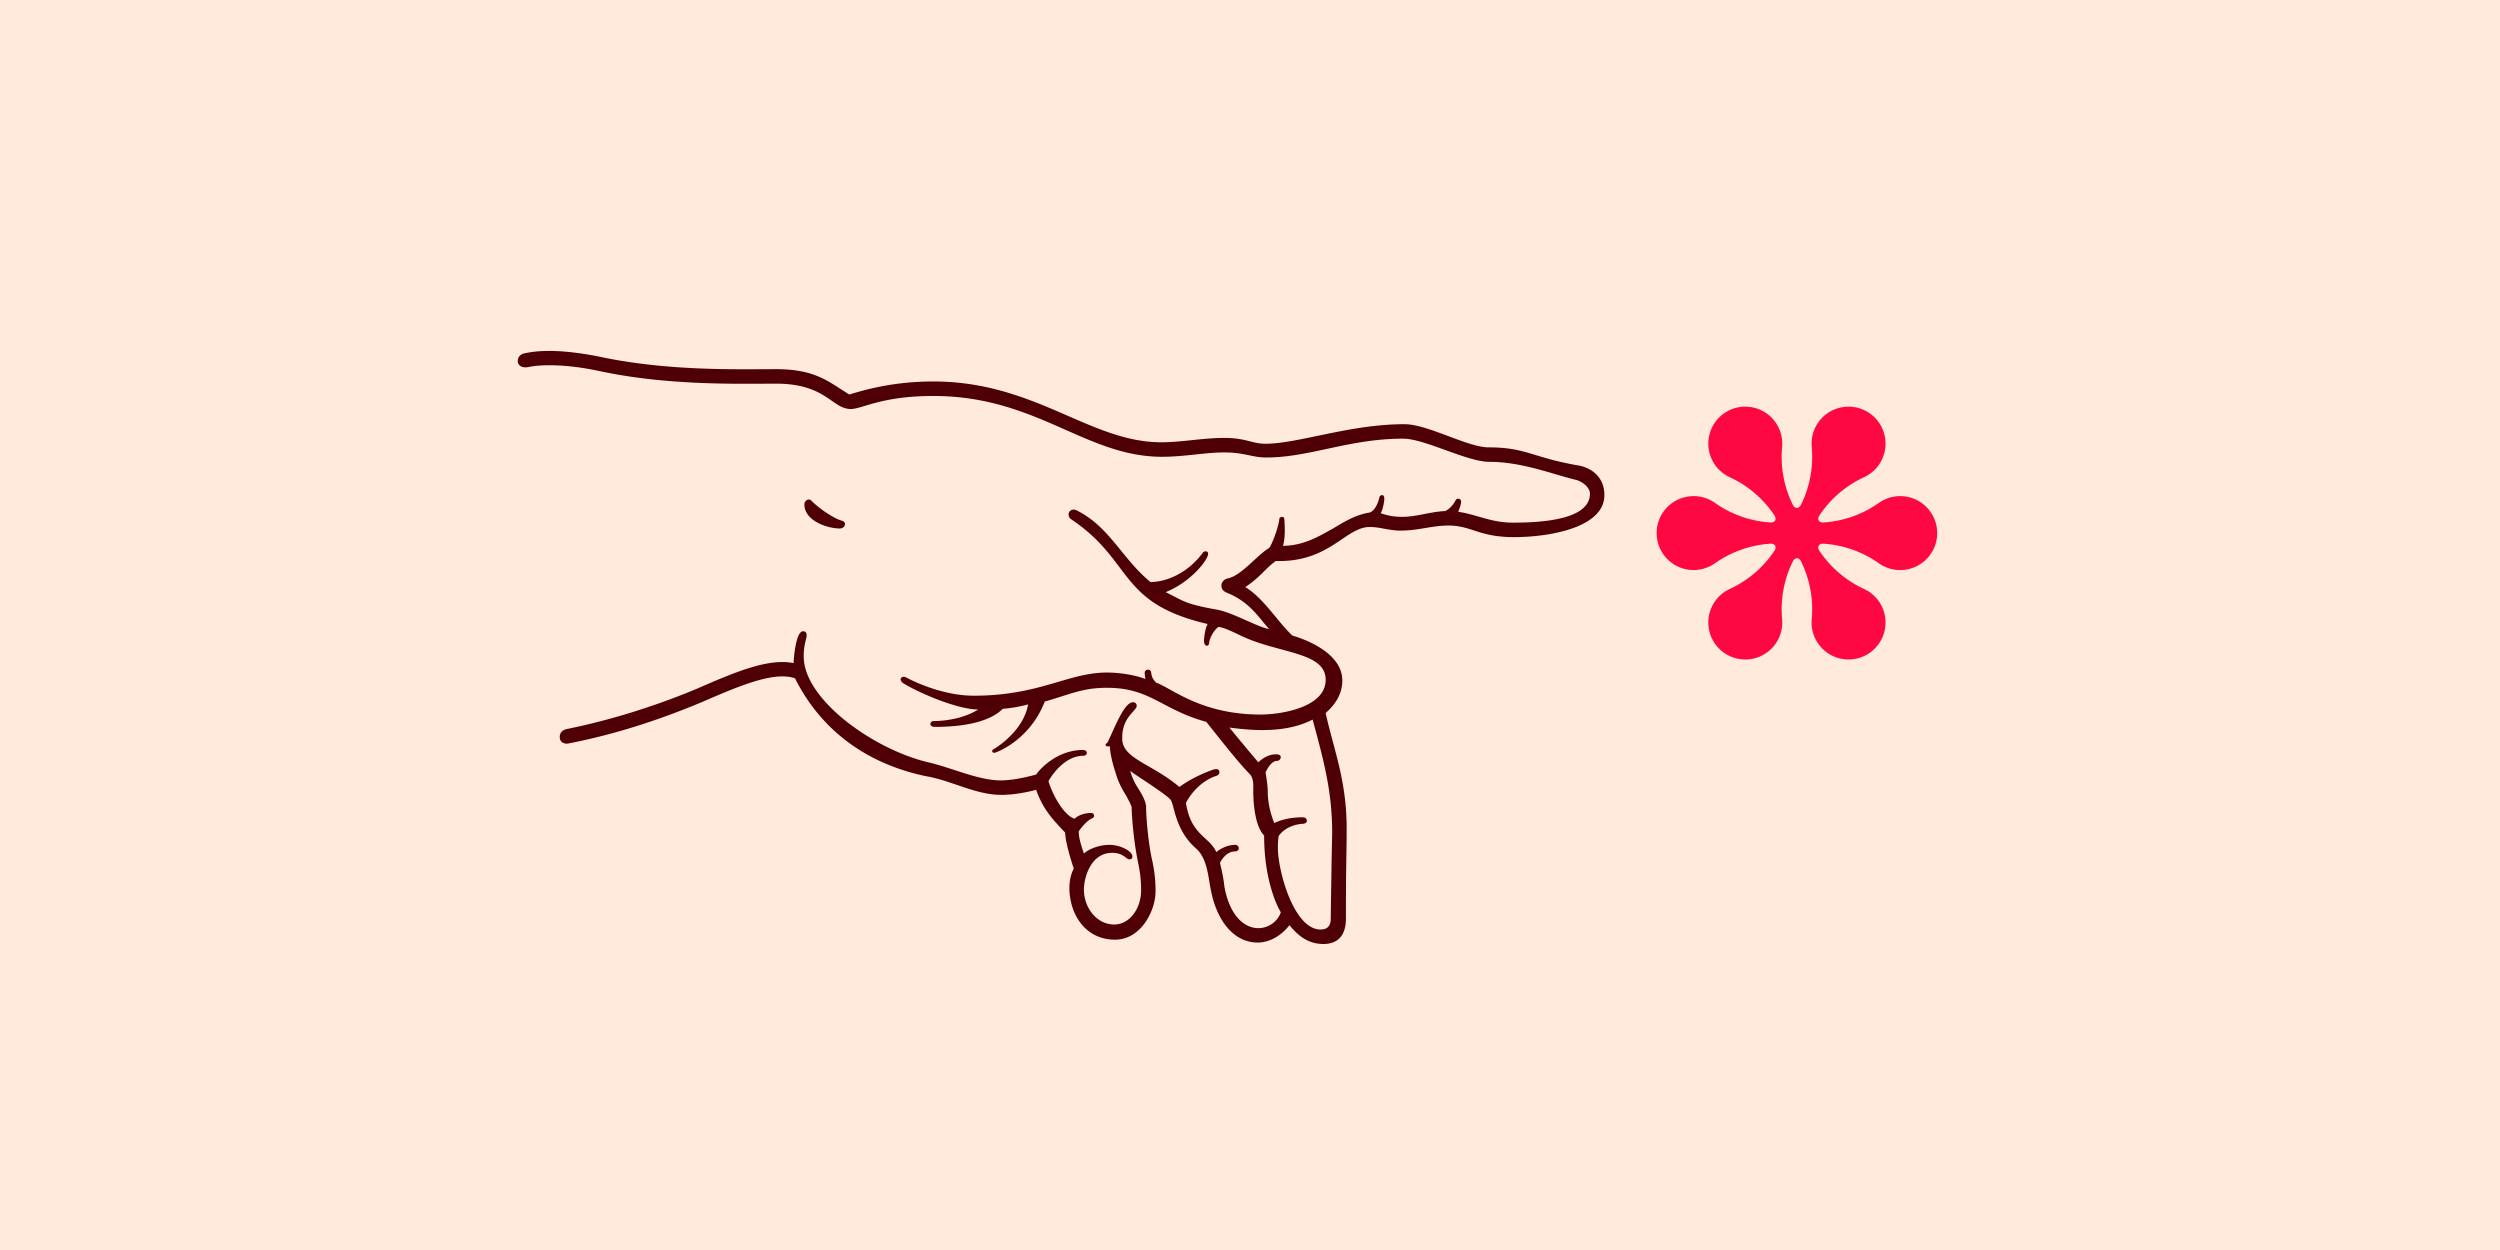 <?xml version="1.0" encoding="UTF-8"?>
<svg xmlns="http://www.w3.org/2000/svg" viewBox="0 0 5159.03 2579.51">
  <defs>
    <style>.cls-1{fill:#ffeadc;}.cls-2{fill:#ff0842;}.cls-3{fill:#4e0006;}</style>
  </defs>
  <title>Artboard 7</title>
  <g id="Layer_44" data-name="Layer 44">
    <rect class="cls-1" width="5159.03" height="2579.51"></rect>
    <path class="cls-2" d="M3880.78,1246.5a75.93,75.93,0,0,0-34.14-31.12,223.42,223.42,0,0,1-92-78.6c-5.5-8.2-1.32-15.42,8.52-14.78a223.22,223.22,0,0,1,114.08,40.41,76.31,76.31,0,1,0,0-124.63,223.38,223.38,0,0,1-114.08,40.39c-9.84.65-14-6.58-8.52-14.78a223.25,223.25,0,0,1,92-78.58,76.31,76.31,0,1,0-107.93-62.32,223.46,223.46,0,0,1-22.07,119c-4.36,8.86-12.69,8.86-17.06,0a223.25,223.25,0,0,1-22-119,76.32,76.32,0,1,0-107.94,62.31,223.58,223.58,0,0,1,92,78.6c5.49,8.2,1.32,15.43-8.53,14.78A223.35,223.35,0,0,1,3539,1037.76a76.31,76.31,0,1,0,0,124.63A223.41,223.41,0,0,1,3653.11,1122c9.85-.64,14,6.58,8.53,14.78a223.28,223.28,0,0,1-92,78.58,76.31,76.31,0,1,0,107.94,62.32,223.44,223.44,0,0,1,22.06-119c4.37-8.86,12.7-8.86,17.06,0a223.25,223.25,0,0,1,22,119,76.3,76.3,0,1,0,142.07-31.19Z"></path>
    <path class="cls-3" d="M3310.81,1021.78c0,67.23-113.54,86.65-186.74,86.65-71.71,0-88.14-23.9-134.46-23.9-35.85,0-61.25,10.45-100.09,10.45-22.41,0-41.83-7.46-62.75-7.46-50.79,0-82.16,73.2-194.21,70.21-22.41,16.43-31.37,32.87-62.75,53.78,38.84,23.91,64.24,68.72,97.11,100.1,0,0,103.09,26.89,103.09,92.62,0,31.37-17.94,52.29-34.37,67.23,16.43,74.7,43.33,138.94,43.33,237.54,0,59.76-1.5,61.25-1.5,186.74,0,35.86-17.93,52.29-46.31,52.29-29.88,0-50.8-14.94-70.21-38.84-14.95,19.42-38.85,35.85-65.74,35.85-52.29,0-86.65-50.79-97.11-112-4.48-19.42-6-61.26-29.88-82.17-43.32-37.35-44.81-89.64-52.28-100.1s-67.23-47.8-83.66-59.75a134.08,134.08,0,0,0,16.43,35.85c7.47,12,14.94,23.9,16.43,37.35,0,23.9,4.48,74.7,12,109.06a284.69,284.69,0,0,1,7.47,65.73c0,40.34-29.88,100.1-83.66,100.1-61.25,0-94.12-52.29-94.12-107.57,0-23.9,9-38.84,9-38.84-6-19.42-16.44-50.79-17.93-74.7-23.9-25.4-44.82-46.31-59.76-88.14-16.43,4.48-44.82,10.46-71.71,10.46-53.78,0-103.08-29.88-156.86-38.84-113.55-23.91-212.14-88.15-268.92-201.69-43.32-14.94-113.53,14.94-192.71,49.3-82.17,34.36-174.8,65.74-274.89,85.16-7.47,1.49-17.93-1.5-17.93-13.45,0-10.46,7.47-14.94,14.94-16.43,95.61-19.42,186.74-49.3,265.93-82.17,82.16-35.85,149.39-64.24,201.68-53.78,0-7.47,4.48-65.73,19.42-65.73,6,0,7.47,3,7.47,9,0,7.47-6,16.43-6,43.32,0,88.15,143.41,191.23,257,218.12,46.32,10.45,103.08,37.35,149.4,37.35,28.38,0,61.25-9,73.2-12,1.5-3,37.35-50.8,97.11-50.8,3,0,7.47,1.5,7.47,6s-4.49,6-7.47,6c-43.33,0-71.71,52.29-71.71,52.29,6,20.92,28.38,68.72,53.78,77.69,4.48-4.48,16.43-11.95,34.36-11.95,4.49,0,6,3,6,6s-3,4.48-6,6c-11.95,6-25.4,25.39-25.4,25.39-1.49,13.45,9,41.84,10.46,46.32,9-9,31.38-17.93,52.29-17.93,23.9,0,47.81,13.45,47.81,23.9,0,4.48-3,6-6,6-7.47,0-12-13.45-35.85-13.45-44.82,0-58.27,52.29-58.27,76.19,0,35.86,25.4,71.71,62.75,71.71,31.37,0,55.27-32.86,55.27-70.21,0-19.42-1.49-34.36-6-56.77-9-41.83-13.45-97.11-13.45-115-1.49-6-6-13.45-10.45-22.42-7.48-12-16.44-26.89-22.41-47.8-9-26.89-12-46.31-12-55.28h-3c-1.5,0-6,0-6-3s3-3,4.48-6c16.44-34.36,34.36-82.17,52.29-82.17a7.06,7.06,0,0,1,7.47,7.47c0,10.46-29.88,22.41-29.88,65.74-1.49,43.32,59.76,52.28,118,101.58,32.87-23.9,70.22-35.85,70.22-35.85,6-1.5,10.46-1.5,12,3s-1.49,9-7.47,10.46c0,0-37.35,10.45-61.25,55.27,10.46,67.23,47.81,68.72,62.75,101.59,0,0,16.43-14.94,38.84-14.94a7.06,7.06,0,0,1,7.47,7.47c0,3-3,6-7.47,6-20.92,0-31.37,23.9-31.37,23.9,3,12,7.46,31.37,9,47.81,10.45,59.76,40.34,86.64,70.21,86.64,26.9,0,43.33-20.91,46.32-32.86,0,0-34.37-53.78-34.37-158.36-17.92-17.93-22.4-62.75-22.4-91.13,0-10.46,1.49-26.89-7.47-35.86-23.9-23.9-64.24-76.19-89.64-107.56-92.62-25.4-115-70.22-204.67-70.22-49.3,0-71.71,11.95-128.48,28.39-31.37,80.67-100.1,104.58-100.1,104.58-3,1.49-6,1.49-7.47,0s-1.49-4.49,1.5-6c0,0,61.25-34.36,71.71-92.63-17.93,4.49-32.87,7.47-52.29,9-22.41,22.41-67.23,37.34-140.43,37.34-6,0-9-3-9-6a6.42,6.42,0,0,1,6-6c29.88,0,67.23-7.46,92.62-23.9-41.83,0-119.51-32.87-153.87-53.78-3-1.49-9-7.47-4.48-12,3-3,7.46-1.5,10.45,0,0,0,67.23,37.34,138.94,37.34,136,0,194.21-47.8,274.89-47.8,23.9,0,56.77,4.48,79.18,13.44a82.77,82.77,0,0,1-1.49-13.44c0-3,3-6,7.46-6a6.43,6.43,0,0,1,6,6,29.85,29.85,0,0,0,10.46,20.92c32.86,12,92.62,65.73,215.13,65.73,43.32,0,134.45-14.94,134.45-71.71S2643,1349,2566.83,1314.6c-16.44-7.47-38.85-19.42-52.29-20.92-7.47,4.48-17.93,20.92-19.42,32.87,0,3-1.5,6-4.49,6-4.48,0-6-6-6-9,0-10.46,3-28.38,7.47-35.86-186.75-43.32-152.38-130-282.36-216.62-4.48-3-6-10.46-3-14.94s9-6,14.94-3c68.73,34.37,92.63,98.61,152.39,147.9,34.36,0,77.68-19.41,107.56-59.75a7.18,7.18,0,0,1,9-3c3,1.49,3,6,1.5,9-6,16.43-38.85,55.27-86.65,74.69,37.35,17.93,37.35,23.9,104.58,35.86,34.36,6,83.66,35.85,109.05,40.33-20.91-22.41-38.84-55.27-86.65-74.69-7.47-3-11.95-7.48-11.95-15s6-13.44,13.45-14.93c28.38-6,59.76-47.81,85.15-62.75,6-7.47,19.43-43.32,20.92-59.76,0-1.49,1.49-4.48,6-4.48,3,0,4.49,3,4.49,6,0,4.48,3,34.36-3,53.78,41.83,0,74.7-19.42,106.07-37.35,22.41-13.44,44.82-26.89,73.2-31.38,10.46-4.48,16.44-17.92,19.43-29.87,0-1.5,1.49-6,6-6s4.48,6,4.48,7.47c0,6-3,22.41-7.47,29.88,13.45,4.48,25.4,7.47,43.33,7.47,31.37,0,58.26-10.46,89.63-11.95,13.45-6,20.92-20.92,20.92-20.92,1.49-3,3-4.48,6-4.48,4.48,0,6,3,6,6,0,7.47-6,20.91-6,20.91,40.33,6,67.22,22.41,113.54,22.41,110.55,0,158.35-22.41,158.35-59.76,0-13.44-16.43-25.39-28.38-28.38-49.3-11.95-112.05-37.35-179.27-37.35-46.32,0-133-47.81-177.79-47.81-112,0-192.71,38.85-282.35,38.85-29.88,0-44.82-10.46-86.65-10.46-40.34,0-82.17,9-128.48,9-158.36,0-258.45-125.49-472.09-125.49-107.56,0-146.41,26.89-170.31,26.89-38.84,0-50.79-52.29-153.88-52.29-79.18,0-225.58,4.48-369-26.89-94.12-19.42-141.93-7.47-141.93-7.47-14.94,3-22.41-4.48-22.41-12,0-9,6-14.94,14.94-16.43s52.29-13.45,155.37,7.47c140.43,29.87,285.35,25.39,363,25.39,82.17,0,109.06,26.9,150.89,52.29,29.88-9,89.64-26.89,173.3-26.89,210.65,0,322.69,125.49,470.6,125.49,41.83,0,85.15-9,130-9s56.77,12,85.15,12c67.23,0,173.3-40.34,286.84-40.34,47.81,0,130,47.81,173.3,47.81,77.69,0,89.64,20.92,185.25,37.35C3282.43,965,3310.81,982.94,3310.81,1021.78Zm-1641.85,9c3,0,4.48,1.5,6,3,19.42,19.42,49.29,37.35,61.25,40.34,4.48,1.5,7.47,3,7.47,7.47,0,6-6,9-10.46,9-26.89,0-73.2-16.43-73.2-49.3C1660,1035.23,1664.48,1030.74,1669,1030.74Zm1039.79,454.17c-52.29,26.89-116.53,23.9-171.81,16.43,19.43,23.9,58.27,70.21,59.76,71.71-1.49,1.49,14.94-16.43,35.86-16.43,3,0,10.46,0,10.46,6,0,3-3,7.47-7.47,7.47-10.46,0-19.43,13.44-23.91,23.91,1.5,9,4.48,28.38,4.48,37.34,0,19.42,3,40.34,13.45,67.23,0,0,20.92-12,58.26-12,4.49,0,9,1.49,9,7.47,0,4.48-6,6-9,6-1.49,0-32.86,1.49-49.29,25.39a187.28,187.28,0,0,0-1.5,23.91c0,47.8,32.87,168.81,88.14,168.81,14.94,0,20.92-9,20.92-20.91,0,4.48,1.49-113.54,3-177.78C2749.09,1634.3,2732.66,1573.05,2708.75,1484.91Z"></path>
  </g>
</svg>
